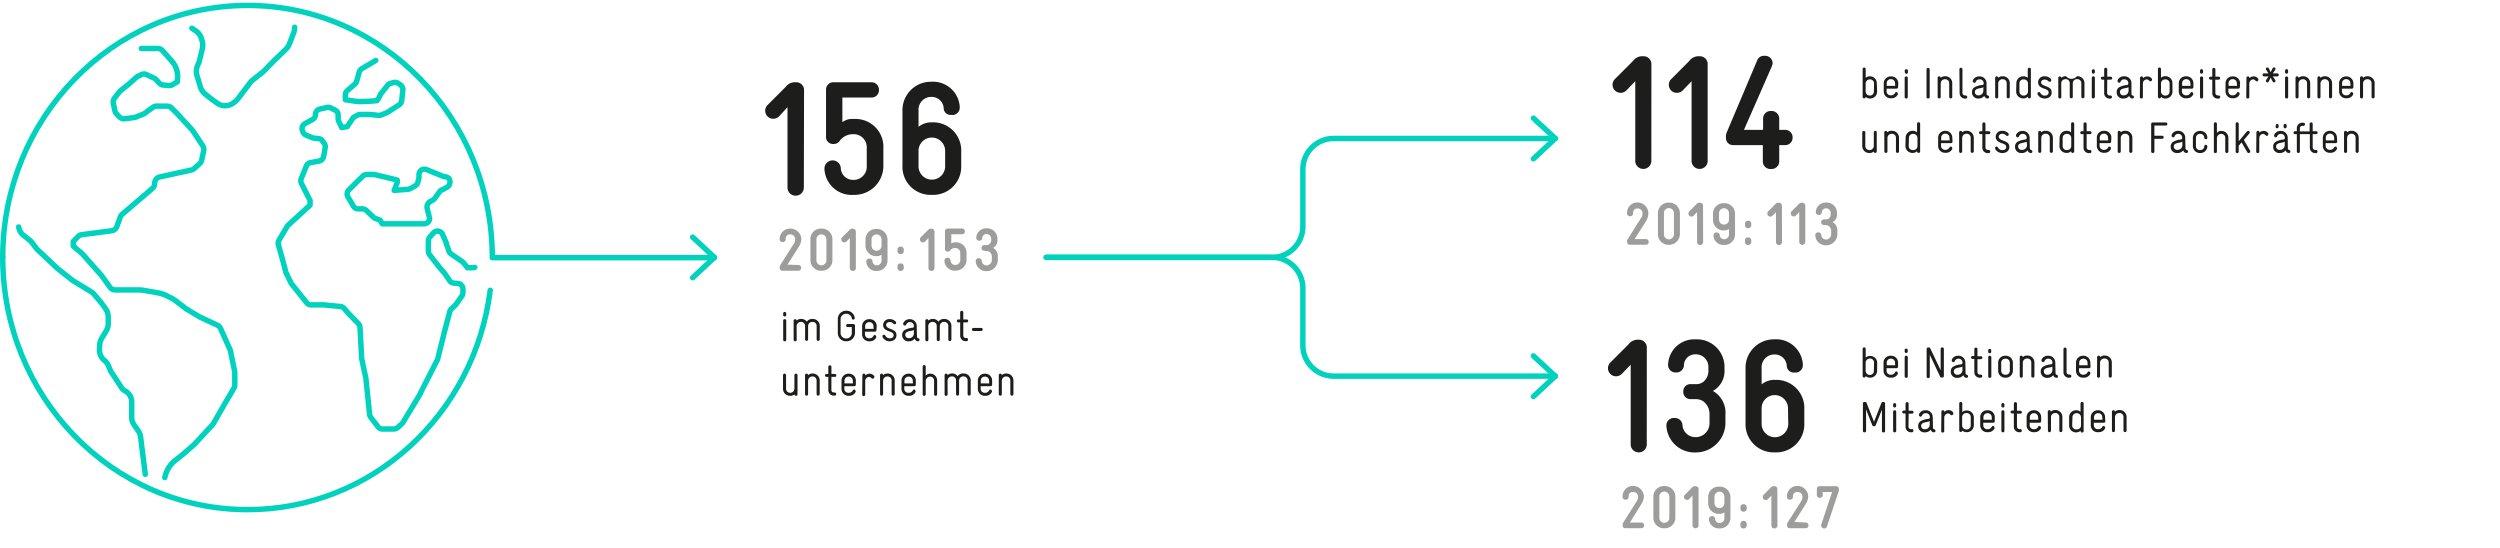 <svg xmlns="http://www.w3.org/2000/svg" xmlns:xlink="http://www.w3.org/1999/xlink" viewBox="0 0 458.61 100.48"><defs><style>.a,.c{fill:none;}.b{clip-path:url(#a);}.c{stroke:#00d2be;stroke-linecap:round;stroke-linejoin:round;}.d{fill:#1d1d1b;}.e{fill:#9d9d9c;}</style><clipPath id="a"><rect class="a" width="458.61" height="100.48"/></clipPath></defs><g class="b"><path class="c" d="M.5,47.22C.5,21.67,20.6,1,45.41,1s44.9,20.72,44.9,46.27h40.75"/><polyline class="c" points="127.06 43.5 131.06 47.22 127.06 50.95"/><path class="c" d="M81.39,32.39,78.22,31.1a1,1,0,0,0-1.36.89l0,.44a.9.9,0,0,1,0,.16l-.2.84a1,1,0,0,1-.5.66l-.89.52-.42.12-2.54.19.55-1.39a2.81,2.81,0,0,0,0-.51l-4.16-1a.91.91,0,0,0-.23,0H67.27a1,1,0,0,0-.71.29L64,34.83a1.06,1.06,0,0,0-.17,1.3l1,1.68a1,1,0,0,0,.87.51h.79a1,1,0,0,1,.69.27l1.28,1.22a1.18,1.18,0,0,0,.45.28l.8.28.41.68h7.69a1,1,0,0,0,1-1l-.44-1.8A1.14,1.14,0,0,1,78.88,37l.53-.3a1.19,1.19,0,0,0,.37-.34l.85-1.18a1,1,0,0,1,.42-.34,5.74,5.74,0,0,0,1.2-.68,1.17,1.17,0,0,0,.22-1.2C82.32,32.41,81.39,32.39,81.39,32.39Z"/><path class="c" d="M68.93,11.09l-2.57,1.52a1,1,0,0,0-.47.63l-.46,1.66a1.17,1.17,0,0,1-.33.53l-1.38,1.18a1.06,1.06,0,0,0-.37.82v.87l2.24.33h.15a33.11,33.11,0,0,0,3.41-.17,3.85,3.85,0,0,0,.62-1.07.79.79,0,0,1,.15-.25l1.18-1.49a1,1,0,0,1,.54-.36l.58-.15a1,1,0,0,1,.79.13l.41.27a1.06,1.06,0,0,1,.48,1l-.21,1.91a1.06,1.06,0,0,1-.47.78l-2.15,1.39-.19.09-1,.39a.87.87,0,0,1-.45.06L67.87,21H66.08a.93.93,0,0,0-.46.12l-.55.28a1,1,0,0,0-.38.34l-1,1.49-1,.17-.55-1.14a1.13,1.13,0,0,1-.11-.48v-.63a1,1,0,0,0-.56-.95l-.79-.4a.94.94,0,0,0-.66-.09L58.7,20a1.05,1.05,0,0,0-.83,1,1,1,0,0,1-.59.95L56,22.65a1.06,1.06,0,0,0-.5,1.38l.08.2a1.06,1.06,0,0,0,.56.56l1.14.47a1.34,1.34,0,0,0,.27.07l.9.1a1,1,0,0,1,.72.44l.31.44a1.06,1.06,0,0,1,.17.81l-.28,1.58a1.06,1.06,0,0,1-.83.85l-1.57.28a1,1,0,0,0-.77.63l-.92,2.26a1.09,1.09,0,0,0,0,.9l1.6,3.15v.86l-4,3.66a1.16,1.16,0,0,0-.2.24l-1.5,2.54a1.1,1.1,0,0,0-.11.85l.7,2.46.64,2.46a.68.68,0,0,0,.07.2l.9,1.85a.82.82,0,0,0,.12.2l2.77,3.46a1,1,0,0,0,.8.38h2.38l3,.3a1,1,0,0,1,.68.35l.87,1s0,0,.05.05l1.69,1.74a1.11,1.11,0,0,1,.3.69l.3,5.5a1,1,0,0,0,0,.17l.8,3.78a.5.5,0,0,1,0,.12L67.8,76a1.09,1.09,0,0,0,.21.55l1.34,1.75a1,1,0,0,0,.8.4h2.11a1,1,0,0,0,.67-.26l.75-.66a1.21,1.21,0,0,0,.21-.24l3.21-5.3a.3.3,0,0,0,0-.08L80.23,66a1.43,1.43,0,0,0,.08-.22l1.29-5.18.92-3.45a1,1,0,0,1,.33-.53L83.5,56a1,1,0,0,0,.17-.19l1.06-1.5a1.06,1.06,0,0,0,.19-.62V53a1,1,0,0,0-.94-1l-.73-.06a1.05,1.05,0,0,1-.76-.45l-.86-1.26s0,0-.06-.08l-1-1.16-1.77-2.27a1.12,1.12,0,0,1-.22-.67V44.2a1.06,1.06,0,0,1,.27-.72l.66-.74a1,1,0,0,1,1.69.29l.67,1.54s0,.09,0,.13L82.33,46a1.09,1.09,0,0,0,.41.58L84.8,48a1.42,1.42,0,0,1,.22.2l.74.91h1a1,1,0,0,0,.34-.06"/><path class="c" d="M54.05,5a2.91,2.91,0,0,1-.17,1L53.11,8a2.65,2.65,0,0,1-.64,1l-2.56,2.49-1.38,1.43-.24.22-1.95,1.57a2.45,2.45,0,0,0-.45.46l-2.28,3a2.56,2.56,0,0,1-.55.54l-.26.19a2.52,2.52,0,0,1-3,0l-1.48-1.09-.69-.57a2.62,2.62,0,0,1-.87-1.31l-.62-2.05a2.79,2.79,0,0,1,.16-2l.07-.14a2.79,2.79,0,0,0,.2-.55l.57-2.34A2.85,2.85,0,0,0,37,7.27L36.93,7a2.62,2.62,0,0,0-1-1.33l-.73-.49"/><path class="c" d="M3.43,41.64a2.42,2.42,0,0,0,.9,1.54l1.16.92a2.56,2.56,0,0,1,.45.48l.67.91a2.43,2.43,0,0,0,.3.34l3.57,3.36.16.14,2.62,2.07.24.16,3.2,1.95a2.3,2.3,0,0,1,.58.5l.91,1.07c.27.31.8,1,1.18,1.56a2.54,2.54,0,0,1,.48,1.48v.55l0,.62a2.52,2.52,0,0,1-.36,1.39l-.84,1.4a2.42,2.42,0,0,0-.35,1.15l-.05.81a2.51,2.51,0,0,0,.92,2.1,2.42,2.42,0,0,1,.74,1l.31.75a2.57,2.57,0,0,0,.41.67L22.21,71a2.27,2.27,0,0,0,.79.75,2.25,2.25,0,0,1,1.16,2v2.78A2.49,2.49,0,0,0,24.64,78l.7,1a2.65,2.65,0,0,1,.43,1l.88,7"/><path class="c" d="M25.93,8.89h3a1.17,1.17,0,0,1,.86.38l1.6,1.79.09.11.2.24a4.24,4.24,0,0,1,.84,3.39l0,.21-.1.07-.79.46a1.12,1.12,0,0,1-.69.15l-1-.09a1.2,1.2,0,0,1-.74-.37l-.61-.66a1.12,1.12,0,0,0-.47-.3l-1.29-.6a1,1,0,0,0-.86,0l-.84.43-.15.11L23.7,15.36a.12.12,0,0,1-.05.05l-1.51,1.21a1,1,0,0,0-.21.21L21,18a1.25,1.25,0,0,0-.21,1l.29,1.33a1.19,1.19,0,0,0,.32.58l.51.54a1.16,1.16,0,0,0,1,.34l1.77-.24a1.29,1.29,0,0,0,.28-.08l1.53-.63.66-.51.92-.65a1.18,1.18,0,0,1,.66-.21h1.92a1.18,1.18,0,0,1,.83.35l1,1,2.76,3,.12.15,1.82,2.75a1.25,1.25,0,0,1,.19.92L37,29.36a1.18,1.18,0,0,1-.37.66l-1,.89a1.09,1.09,0,0,1-.53.28L29.3,32.46a1.2,1.2,0,0,0-.93,1.18,1.21,1.21,0,0,1-.42.93L22.42,39.3a1.2,1.2,0,0,0-.35.51l-.64,1.75a1.15,1.15,0,0,1-.94.77L15,43.05a1.11,1.11,0,0,0-.68.34l-.88.91v.85L15,46.46a1.59,1.59,0,0,1,.13.13l3.38,3.82.08.09,1.6,2.21a1.17,1.17,0,0,0,.94.48h4.33a5.41,5.41,0,0,1,1,.09l2.51.44a6.2,6.2,0,0,1,1.67.56l.8.41a6.36,6.36,0,0,1,.78.49L34,56.54l.22.15L36.39,58a3.23,3.23,0,0,0,.41.22l3.07,1.43a1.15,1.15,0,0,1,.58.59l1.76,3.92a1.12,1.12,0,0,1,.08.26l.78,3.85a1,1,0,0,1,0,.24v2.1a1.24,1.24,0,0,1-.17.63l-1.65,2.79-2.09,3.65a1.77,1.77,0,0,1-.16.22l-3.35,3.61-.09.09-2.11,1.84-1.28,1a5.39,5.39,0,0,0-1.94,3.17"/><path class="c" d="M89.93,53.25C87.07,76,68.22,93.49,45.41,93.49,20.6,93.49.5,72.78.5,47.22"/></g><path class="d" d="M302.93,29.63a1.48,1.48,0,0,1-2.95,0V14.9l-1.54,1.6a1.56,1.56,0,0,1-1.18.53,1.48,1.48,0,0,1-1-2.54l3.31-3.31a2.11,2.11,0,0,1,1.86-.86,1.43,1.43,0,0,1,1.51,1.36Z"/><path class="d" d="M313.26,29.63a1.48,1.48,0,0,1-2.95,0V14.9l-1.54,1.6a1.54,1.54,0,0,1-1.18.53,1.45,1.45,0,0,1-1.45-1.45,1.43,1.43,0,0,1,.45-1.09l3.3-3.31a2.11,2.11,0,0,1,1.86-.86,1.43,1.43,0,0,1,1.51,1.36Z"/><path class="d" d="M323.38,26.62H318a1.31,1.31,0,0,1-1.39-1.3V25a1.76,1.76,0,0,1,.15-.71l5.58-13.2a1.3,1.3,0,0,1,1.3-.85,1.39,1.39,0,0,1,1.54,1.35,2,2,0,0,1-.18.65l-5.08,11.58h3.51v-2.1a1.38,1.38,0,0,1,1.45-1.36,1.41,1.41,0,0,1,1.51,1.36v2.1h1.12a1.36,1.36,0,0,1,1.33,1.41,1.34,1.34,0,0,1-1.33,1.39h-1.12v3A1.41,1.41,0,0,1,324.83,31a1.38,1.38,0,0,1-1.45-1.36Z"/><path class="e" d="M301.94,43.85a.51.51,0,0,1,.5.53.5.5,0,0,1-.5.52H299a.49.49,0,0,1-.52-.48v-.18a.59.59,0,0,1,.09-.34l2.53-4a1.29,1.29,0,0,0,.21-.66v0a.89.89,0,0,0-.88-1h-.07a.76.76,0,0,0-.78.81v.11a.53.53,0,0,1-.57.51.52.52,0,0,1-.54-.51V39a1.89,1.89,0,0,1,1.89-1.86h.07a2,2,0,0,1,1.95,2v0A2.84,2.84,0,0,1,302,40.5l-2.13,3.35Z"/><path class="e" d="M308.17,42.91a2,2,0,0,1-1.95,2h-.15a1.93,1.93,0,0,1-1.93-2V39.17a1.91,1.91,0,0,1,1.93-2h.15a1.94,1.94,0,0,1,1.95,2Zm-2.93,0a.93.93,0,0,0,.83,1h.15a.94.94,0,0,0,.85-1V39.18a.93.93,0,0,0-.85-1h-.15a.9.9,0,0,0-.83,1Z"/><path class="e" d="M312.43,44.43a.53.53,0,0,1-.56.51.52.52,0,0,1-.55-.51V38.91l-.58.59a.55.55,0,0,1-1-.34.52.52,0,0,1,.17-.41l1.23-1.24a.81.81,0,0,1,.7-.32.54.54,0,0,1,.57.51Z"/><path class="e" d="M318.28,42.93a1.92,1.92,0,0,1-1.9,2h-.05a1.81,1.81,0,0,1-2-1.67v-.05a.54.54,0,0,1,.59-.56.51.51,0,0,1,.56.48.77.77,0,0,0,.85.75h.05a.88.88,0,0,0,.79-1V42a1.47,1.47,0,0,1-.84.27h-.14a1.94,1.94,0,0,1-1.95-2v-1a1.93,1.93,0,0,1,1.95-2h.14a1.93,1.93,0,0,1,1.95,2Zm-2.93-2.73a.92.92,0,0,0,.84,1h.14a.91.91,0,0,0,.84-1v-1a.91.91,0,0,0-.84-1h-.14a.92.92,0,0,0-.84,1Z"/><path class="e" d="M321.26,41.35a.55.55,0,0,1-.59.51.53.53,0,0,1-.56-.51V41a.53.53,0,0,1,.56-.51.55.55,0,0,1,.59.51Zm0,3.08a.55.55,0,0,1-.59.51.53.53,0,0,1-.56-.51v-.37a.53.53,0,0,1,.56-.51.55.55,0,0,1,.59.51Z"/><path class="e" d="M326.9,44.43a.53.53,0,0,1-.56.51.52.52,0,0,1-.55-.51V38.91l-.58.59a.55.55,0,0,1-1-.34.52.52,0,0,1,.17-.41l1.23-1.24a.8.8,0,0,1,.7-.32.54.54,0,0,1,.57.51Z"/><path class="e" d="M331.17,44.43a.56.56,0,0,1-1.11,0V38.91l-.57.59a.56.56,0,0,1-.45.2.54.54,0,0,1-.54-.54.56.56,0,0,1,.17-.41l1.24-1.24a.78.78,0,0,1,.69-.32.54.54,0,0,1,.57.51Z"/><path class="e" d="M334.6,41.27a.49.49,0,0,1-.52-.52.48.48,0,0,1,.52-.5H335a.81.81,0,0,0,.48-.16,1,1,0,0,0,.35-.84v-.13a.85.85,0,0,0-.84-.91h0a.78.78,0,0,0-.79.69v0a.55.55,0,0,1-1.1,0v0a1.8,1.8,0,0,1,1.88-1.74h0a1.89,1.89,0,0,1,2,2v.12a1.56,1.56,0,0,1-.8,1.47,1.72,1.72,0,0,1,.87,1.64V43a2.06,2.06,0,0,1-2,2h-.05a1.93,1.93,0,0,1-2-1.85.5.5,0,0,1,.54-.52.51.51,0,0,1,.56.51.9.9,0,0,0,.89.81H335a1,1,0,0,0,.92-1v-.56a1.08,1.08,0,0,0-.45-.94.91.91,0,0,0-.49-.14Z"/><path class="d" d="M344.35,16.78a1.27,1.27,0,0,1-1.29,1.29h0a1.12,1.12,0,0,1-.81-.3v0a.28.28,0,0,1-.56,0v-5.1a.28.28,0,0,1,.56,0v1.61A1.1,1.1,0,0,1,343,14h0a1.26,1.26,0,0,1,1.29,1.29Zm-.57-1.47a.73.73,0,0,0-.75-.75H343a.76.76,0,0,0-.76.78v1.4a.75.75,0,0,0,.76.79H343a.72.72,0,0,0,.75-.75Z"/><path class="d" d="M348.19,16a.28.28,0,0,1-.29.26h-1.82v.48a.74.74,0,0,0,.77.75h.06a.84.84,0,0,0,.75-.48.22.22,0,0,1,.2-.12.28.28,0,0,1,.28.27.33.33,0,0,1,0,.17,1.25,1.25,0,0,1-1.19.7h-.08a1.26,1.26,0,0,1-1.31-1.29V15.31a1.26,1.26,0,0,1,1.3-1.29h.05a1.26,1.26,0,0,1,1.32,1.26Zm-.56-.73a.72.72,0,0,0-.76-.75h0a.72.72,0,0,0-.76.75v.48h1.55Z"/><path class="d" d="M349.4,14.28a.27.27,0,0,1,.28-.26.27.27,0,0,1,.29.26v3.53a.27.27,0,0,1-.29.26.27.27,0,0,1-.28-.26Zm0-1.31a.26.26,0,0,1,.28-.26A.27.27,0,0,1,350,13v.27a.28.28,0,0,1-.28.27.27.27,0,0,1-.28-.27Z"/><path class="d" d="M353.41,12.73a.29.29,0,0,1,.28-.28.29.29,0,0,1,.3.28v5.08a.28.28,0,0,1-.3.26.27.27,0,0,1-.28-.26Z"/><path class="d" d="M355.45,14.28a.28.28,0,0,1,.56,0v0a1.1,1.1,0,0,1,.77-.29h.07a1.26,1.26,0,0,1,1.28,1.31v2.48a.28.28,0,0,1-.56,0v-2.5a.72.72,0,0,0-.74-.75h-.06a.78.78,0,0,0-.76.78v2.47a.28.28,0,0,1-.56,0Z"/><path class="d" d="M359.44,12.71a.28.28,0,0,1,.56,0V17a.47.47,0,0,0,.49.51h.1a.28.28,0,0,1,.29.28.28.28,0,0,1-.29.3h-.11a1,1,0,0,1-1-1.08Z"/><path class="d" d="M364.42,17.12a.37.37,0,0,0,.24.4.27.27,0,0,1,.23.28.27.27,0,0,1-.28.27h0a.64.64,0,0,1-.6-.49,1.26,1.26,0,0,1-1,.49H363a1.12,1.12,0,0,1-1.25-1.13v-.07a1,1,0,0,1,.5-.88,3.58,3.58,0,0,1,1.33-.39c.26,0,.31-.14.31-.28v-.06a.68.68,0,0,0-.69-.7h-.05a.7.7,0,0,0-.71.46.26.26,0,0,1-.25.17.29.29,0,0,1-.29-.28.47.47,0,0,1,0-.16,1.23,1.23,0,0,1,1.21-.73h.05a1.24,1.24,0,0,1,1.26,1.22ZM363.85,16a2.63,2.63,0,0,1-.71.19c-.44.09-.86.23-.86.66v0a.6.6,0,0,0,.68.64H363a.84.84,0,0,0,.83-.85Z"/><path class="d" d="M366,14.28a.28.28,0,0,1,.56,0v0a1.09,1.09,0,0,1,.76-.29h.08a1.26,1.26,0,0,1,1.28,1.31v2.48a.27.27,0,0,1-.28.26.26.26,0,0,1-.28-.26v-2.5a.72.72,0,0,0-.74-.75h-.06a.78.78,0,0,0-.76.78v2.47a.28.28,0,0,1-.56,0Z"/><path class="d" d="M369.89,15.31A1.26,1.26,0,0,1,371.21,14h0a1.06,1.06,0,0,1,.77.29v-1.6a.28.28,0,0,1,.29-.26.27.27,0,0,1,.28.26v5.1a.27.27,0,0,1-.28.26.28.28,0,0,1-.29-.26v-.07a1,1,0,0,1-.8.33h-.05a1.27,1.27,0,0,1-1.28-1.29Zm.56,1.47a.73.73,0,0,0,.76.75h.06a.75.75,0,0,0,.75-.79V15.35a.76.76,0,0,0-.75-.79h-.06a.73.73,0,0,0-.76.75Z"/><path class="d" d="M375.29,15.81c.6.22,1.08.45,1.08,1.15s-.55,1.11-1.27,1.11a1.43,1.43,0,0,1-1.22-.6.53.53,0,0,1-.12-.32.27.27,0,0,1,.27-.26c.17,0,.25.13.33.26a.83.83,0,0,0,.75.39c.44,0,.7-.22.7-.58s-.3-.51-.75-.67-1.18-.4-1.18-1.18A1.1,1.1,0,0,1,375.09,14a1.44,1.44,0,0,1,1.06.41.34.34,0,0,1,.12.25A.26.26,0,0,1,376,15a.35.35,0,0,1-.24-.11.92.92,0,0,0-.68-.29c-.41,0-.65.23-.65.55S374.81,15.63,375.29,15.81Z"/><path class="d" d="M378.14,17.81a.26.26,0,0,1-.28.26.27.27,0,0,1-.28-.26V14.28a.27.27,0,0,1,.28-.26.26.26,0,0,1,.28.26v0a1.09,1.09,0,0,1,.77-.3H379a1.28,1.28,0,0,0,2,0h.09a1.27,1.27,0,0,1,1.29,1.31v2.48a.28.28,0,0,1-.29.26.27.27,0,0,1-.28-.26v-2.5a.72.72,0,0,0-.73-.75H381a.74.74,0,0,0-.76.75v2.5a.26.26,0,0,1-.28.26.27.27,0,0,1-.28-.26v-2.5a.71.71,0,0,0-.73-.75h-.07a.78.78,0,0,0-.76.78Z"/><path class="d" d="M383.73,14.28A.27.27,0,0,1,384,14a.27.27,0,0,1,.29.26v3.53a.27.27,0,0,1-.29.26.27.27,0,0,1-.28-.26Zm0-1.31a.27.27,0,0,1,.28-.26.26.26,0,0,1,.28.26v.27a.27.27,0,0,1-.28.27.28.28,0,0,1-.28-.27Z"/><path class="d" d="M386.54,17a.48.48,0,0,0,.49.52h.11a.25.25,0,0,1,.28.27.28.28,0,0,1-.28.3H387A1,1,0,0,1,386,17V14.61h-.34a.27.27,0,0,1,0-.54H386V12.71a.28.28,0,0,1,.56,0v1.36h.64a.27.27,0,0,1,0,.54h-.64Z"/><path class="d" d="M391,17.12c0,.19,0,.34.24.4a.26.26,0,0,1,.22.28.26.26,0,0,1-.27.27h0a.63.63,0,0,1-.6-.49,1.27,1.27,0,0,1-1,.49h-.05a1.12,1.12,0,0,1-1.25-1.13v-.07a1,1,0,0,1,.49-.88,3.71,3.71,0,0,1,1.34-.39c.25,0,.31-.14.31-.28v-.06a.68.68,0,0,0-.69-.7h0A.69.69,0,0,0,389,15a.27.27,0,0,1-.25.17.3.3,0,0,1-.3-.28.94.94,0,0,1,0-.16,1.25,1.25,0,0,1,1.22-.73h0A1.25,1.25,0,0,1,391,15.24ZM390.47,16a2.75,2.75,0,0,1-.71.19c-.45.09-.86.23-.86.66v0a.6.6,0,0,0,.68.64h.05a.85.85,0,0,0,.84-.85Z"/><path class="d" d="M392.58,14.28a.27.27,0,0,1,.28-.26.26.26,0,0,1,.28.26v.06a1.06,1.06,0,0,1,1.63.14.33.33,0,0,1,0,.15.29.29,0,0,1-.3.29.2.2,0,0,1-.13-.05c-.16-.13-.28-.31-.55-.31a.76.76,0,0,0-.69.77v2.48a.26.26,0,0,1-.28.26.27.27,0,0,1-.28-.26Z"/><path class="d" d="M398.53,16.78a1.27,1.27,0,0,1-1.29,1.29h0a1.12,1.12,0,0,1-.82-.3v0a.28.28,0,0,1-.56,0v-5.1a.28.28,0,0,1,.56,0v1.61a1.12,1.12,0,0,1,.82-.3h0a1.26,1.26,0,0,1,1.28,1.29ZM398,15.31a.73.73,0,0,0-.76-.75h-.06a.76.76,0,0,0-.76.78v1.4a.75.75,0,0,0,.76.79h.06a.73.73,0,0,0,.76-.75Z"/><path class="d" d="M402.37,16a.27.27,0,0,1-.28.26h-1.83v.48a.74.74,0,0,0,.77.75h.07a.83.83,0,0,0,.74-.48.22.22,0,0,1,.21-.12.28.28,0,0,1,.28.27.47.47,0,0,1,0,.17,1.27,1.27,0,0,1-1.19.7H401a1.26,1.26,0,0,1-1.32-1.29V15.31A1.27,1.27,0,0,1,401,14h.05a1.25,1.25,0,0,1,1.31,1.26Zm-.56-.73a.72.72,0,0,0-.75-.75h0a.73.73,0,0,0-.76.75v.48h1.55Z"/><path class="d" d="M403.58,14.28a.27.27,0,0,1,.28-.26.27.27,0,0,1,.29.26v3.53a.27.27,0,0,1-.29.26.27.27,0,0,1-.28-.26Zm0-1.31a.28.28,0,0,1,.56,0v.27a.28.28,0,0,1-.56,0Z"/><path class="d" d="M406.4,17a.48.48,0,0,0,.49.52H407a.25.25,0,0,1,.28.27.28.28,0,0,1-.28.3h-.11A1,1,0,0,1,405.83,17V14.61h-.33a.27.27,0,1,1,0-.54h.33V12.71a.27.27,0,0,1,.28-.26.27.27,0,0,1,.29.26v1.36H407a.27.27,0,0,1,0,.54h-.63Z"/><path class="d" d="M410.89,16a.28.28,0,0,1-.29.26h-1.82v.48a.73.73,0,0,0,.76.75h.07a.83.83,0,0,0,.74-.48.22.22,0,0,1,.21-.12.28.28,0,0,1,.28.27.47.47,0,0,1,0,.17,1.27,1.27,0,0,1-1.19.7h-.08a1.26,1.26,0,0,1-1.31-1.29V15.31a1.26,1.26,0,0,1,1.3-1.29h.05a1.26,1.26,0,0,1,1.32,1.26Zm-.56-.73a.73.73,0,0,0-.76-.75h0a.72.72,0,0,0-.75.75v.48h1.55Z"/><path class="d" d="M412.1,14.28a.26.26,0,0,1,.27-.26.27.27,0,0,1,.29.26v.06a1,1,0,0,1,.71-.32,1,1,0,0,1,.91.46.33.33,0,0,1,0,.15.29.29,0,0,1-.3.29.2.2,0,0,1-.13-.05c-.16-.13-.28-.31-.55-.31a.76.76,0,0,0-.68.77v2.48a.27.27,0,0,1-.29.26.26.26,0,0,1-.27-.26Z"/><path class="d" d="M416.28,14.77c-.11.22-.18.34-.34.34a.27.27,0,0,1-.28-.26.74.74,0,0,1,.16-.34l.32-.49-.8,0a.27.27,0,0,1-.28-.28.27.27,0,0,1,.28-.28l.8,0-.32-.5a.67.67,0,0,1-.16-.33.27.27,0,0,1,.28-.26c.16,0,.23.11.34.34l.26.52.27-.52c.11-.23.17-.34.33-.34a.27.27,0,0,1,.29.26.67.67,0,0,1-.16.33l-.33.5.8,0a.26.26,0,0,1,.28.28.27.27,0,0,1-.28.28l-.8,0,.33.49a.74.74,0,0,1,.16.34.27.27,0,0,1-.29.26c-.16,0-.22-.12-.33-.34l-.27-.52Z"/><path class="d" d="M419.18,14.28a.27.27,0,0,1,.28-.26.27.27,0,0,1,.29.26v3.53a.27.27,0,0,1-.29.26.27.27,0,0,1-.28-.26Zm0-1.31a.28.28,0,0,1,.56,0v.27a.28.28,0,0,1-.56,0Z"/><path class="d" d="M421.1,14.28a.28.28,0,0,1,.56,0v0a1.14,1.14,0,0,1,.77-.29h.07a1.27,1.27,0,0,1,1.29,1.31v2.48a.28.28,0,0,1-.29.26.27.27,0,0,1-.28-.26v-2.5a.72.72,0,0,0-.73-.75h-.07a.78.78,0,0,0-.76.78v2.47a.28.28,0,0,1-.56,0Z"/><path class="d" d="M425.12,14.28a.28.28,0,0,1,.56,0v0a1.12,1.12,0,0,1,.77-.29h.07a1.27,1.27,0,0,1,1.29,1.31v2.48a.28.28,0,0,1-.29.26.27.27,0,0,1-.28-.26v-2.5a.72.72,0,0,0-.74-.75h-.06a.78.78,0,0,0-.76.78v2.47a.28.28,0,0,1-.56,0Z"/><path class="d" d="M431.72,16a.28.28,0,0,1-.29.26h-1.82v.48a.73.73,0,0,0,.76.75h.07a.81.81,0,0,0,.74-.48.23.23,0,0,1,.21-.12.28.28,0,0,1,.28.27.47.47,0,0,1,0,.17,1.26,1.26,0,0,1-1.19.7h-.08a1.26,1.26,0,0,1-1.31-1.29V15.31a1.26,1.26,0,0,1,1.3-1.29h0a1.26,1.26,0,0,1,1.32,1.26Zm-.56-.73a.73.73,0,0,0-.76-.75h0a.72.72,0,0,0-.76.75v.48h1.55Z"/><path class="d" d="M432.93,14.28a.28.28,0,0,1,.56,0v0a1.09,1.09,0,0,1,.76-.29h.08a1.26,1.26,0,0,1,1.28,1.31v2.48a.27.27,0,0,1-.28.26.26.26,0,0,1-.28-.26v-2.5a.72.72,0,0,0-.74-.75h-.06a.78.78,0,0,0-.76.78v2.47a.28.28,0,0,1-.56,0Z"/><path class="d" d="M343.74,27.77a1.06,1.06,0,0,1-.76.3h-.07a1.28,1.28,0,0,1-1.29-1.3V24.28a.26.26,0,0,1,.28-.26.27.27,0,0,1,.28.26v2.48a.74.74,0,0,0,.76.77H343a.78.78,0,0,0,.74-.79V24.28A.26.26,0,0,1,344,24a.27.27,0,0,1,.28.26v3.53a.27.27,0,0,1-.28.26.26.26,0,0,1-.28-.26Z"/><path class="d" d="M345.66,24.28a.26.26,0,0,1,.28-.26.27.27,0,0,1,.28.26v0A1.09,1.09,0,0,1,347,24h.08a1.26,1.26,0,0,1,1.28,1.31v2.48a.27.27,0,0,1-.29.26.26.26,0,0,1-.27-.26v-2.5a.72.72,0,0,0-.74-.75H347a.77.77,0,0,0-.76.78v2.47a.27.27,0,0,1-.28.26.26.26,0,0,1-.28-.26Z"/><path class="d" d="M349.58,25.31A1.26,1.26,0,0,1,350.9,24h0a1.09,1.09,0,0,1,.77.29v-1.6a.28.28,0,0,1,.29-.26.27.27,0,0,1,.28.26v5.1a.27.27,0,0,1-.28.26.28.28,0,0,1-.29-.26v-.07a1,1,0,0,1-.8.33h-.05a1.27,1.27,0,0,1-1.28-1.29Zm.56,1.47a.73.73,0,0,0,.76.75H351a.75.75,0,0,0,.75-.79V25.35a.76.76,0,0,0-.75-.79h-.06a.73.73,0,0,0-.76.75Z"/><path class="d" d="M358.18,26a.27.27,0,0,1-.28.26h-1.83v.48a.74.74,0,0,0,.77.75h.06a.84.84,0,0,0,.75-.48.22.22,0,0,1,.21-.12.28.28,0,0,1,.27.27.47.47,0,0,1,0,.17,1.27,1.27,0,0,1-1.2.7h-.08a1.26,1.26,0,0,1-1.31-1.29V25.31A1.27,1.27,0,0,1,356.82,24h0a1.26,1.26,0,0,1,1.32,1.26Zm-.56-.73a.72.72,0,0,0-.76-.75h0a.72.72,0,0,0-.76.75v.48h1.55Z"/><path class="d" d="M359.39,24.28a.28.28,0,0,1,.56,0v0a1.14,1.14,0,0,1,.77-.29h.07a1.27,1.27,0,0,1,1.29,1.31v2.48a.28.28,0,0,1-.29.26.27.27,0,0,1-.28-.26v-2.5a.72.72,0,0,0-.73-.75h-.07a.78.78,0,0,0-.76.78v2.47a.28.28,0,0,1-.56,0Z"/><path class="d" d="M364.22,27a.47.47,0,0,0,.48.52h.12a.25.25,0,0,1,.27.27.28.28,0,0,1-.27.3h-.12A1,1,0,0,1,363.65,27V24.61h-.34a.27.27,0,0,1,0-.54h.34V22.71a.27.27,0,0,1,.28-.26.27.27,0,0,1,.29.26v1.36h.63a.27.27,0,0,1,0,.54h-.63Z"/><path class="d" d="M367.51,25.81c.61.22,1.09.45,1.09,1.15s-.55,1.11-1.27,1.11a1.46,1.46,0,0,1-1.23-.6.53.53,0,0,1-.12-.32.27.27,0,0,1,.28-.26c.16,0,.24.13.32.26a.86.86,0,0,0,.76.39c.44,0,.69-.22.69-.58s-.29-.51-.74-.67-1.19-.4-1.19-1.18A1.11,1.11,0,0,1,367.32,24a1.44,1.44,0,0,1,1.05.41.34.34,0,0,1,.12.25.26.26,0,0,1-.26.28.37.37,0,0,1-.24-.11.9.9,0,0,0-.68-.29c-.41,0-.65.23-.65.55S367,25.63,367.51,25.81Z"/><path class="d" d="M372.36,27.12c0,.19.05.34.24.4a.26.26,0,0,1,.22.28.26.26,0,0,1-.27.27h0a.63.63,0,0,1-.6-.49,1.27,1.27,0,0,1-1,.49h-.06a1.11,1.11,0,0,1-1.24-1.13v-.07a1,1,0,0,1,.49-.88,3.71,3.71,0,0,1,1.34-.39c.25-.05.31-.14.31-.28v-.06a.68.68,0,0,0-.7-.7h0a.71.71,0,0,0-.72.46.25.25,0,0,1-.24.17.3.3,0,0,1-.3-.28.94.94,0,0,1,0-.16,1.25,1.25,0,0,1,1.22-.73h0a1.25,1.25,0,0,1,1.27,1.22ZM371.79,26a2.89,2.89,0,0,1-.71.19c-.45.09-.87.23-.87.66v0a.61.61,0,0,0,.68.64H371a.85.85,0,0,0,.84-.85Z"/><path class="d" d="M373.9,24.28a.27.27,0,0,1,.28-.26.26.26,0,0,1,.28.26v0a1.14,1.14,0,0,1,.77-.29h.07a1.27,1.27,0,0,1,1.29,1.31v2.48a.28.28,0,0,1-.29.26.27.27,0,0,1-.28-.26v-2.5a.71.71,0,0,0-.73-.75h-.07a.78.78,0,0,0-.76.78v2.47a.26.26,0,0,1-.28.26.27.27,0,0,1-.28-.26Z"/><path class="d" d="M377.82,25.31A1.27,1.27,0,0,1,379.15,24h0a1.1,1.1,0,0,1,.78.29v-1.6a.27.27,0,0,1,.29-.26.27.27,0,0,1,.28.26v5.1a.27.27,0,0,1-.28.26.27.27,0,0,1-.29-.26v-.07a1,1,0,0,1-.8.33h-.05a1.27,1.27,0,0,1-1.29-1.29Zm.56,1.47a.73.73,0,0,0,.76.75h.07a.75.75,0,0,0,.75-.79V25.35a.76.76,0,0,0-.75-.79h-.07a.74.74,0,0,0-.76.75Z"/><path class="d" d="M382.78,27a.48.48,0,0,0,.49.52h.11a.25.25,0,0,1,.28.27.28.28,0,0,1-.28.3h-.11A1,1,0,0,1,382.21,27V24.61h-.33a.27.27,0,0,1,0-.54h.33V22.71a.27.27,0,0,1,.28-.26.27.27,0,0,1,.29.26v1.36h.63a.27.27,0,0,1,0,.54h-.63Z"/><path class="d" d="M387.27,26a.28.28,0,0,1-.29.26h-1.82v.48a.74.74,0,0,0,.77.75H386a.81.81,0,0,0,.74-.48.23.23,0,0,1,.21-.12.28.28,0,0,1,.28.27.33.33,0,0,1,0,.17,1.25,1.25,0,0,1-1.19.7h-.08a1.26,1.26,0,0,1-1.31-1.29V25.31A1.26,1.26,0,0,1,385.9,24H386a1.26,1.26,0,0,1,1.32,1.26Zm-.56-.73a.73.73,0,0,0-.76-.75h0a.72.72,0,0,0-.76.75v.48h1.55Z"/><path class="d" d="M388.48,24.28a.28.28,0,0,1,.56,0v0a1.12,1.12,0,0,1,.77-.29h.07a1.27,1.27,0,0,1,1.29,1.31v2.48a.28.28,0,0,1-.29.26.27.27,0,0,1-.28-.26v-2.5a.72.72,0,0,0-.74-.75h-.06a.78.78,0,0,0-.76.78v2.47a.28.28,0,0,1-.56,0Z"/><path class="d" d="M396.63,24.9a.26.26,0,0,1,.28.27.27.27,0,0,1-.28.29h-1.42v2.35a.28.28,0,0,1-.3.26.27.27,0,0,1-.29-.26V22.74a.27.27,0,0,1,.28-.27h2.43a.27.27,0,0,1,.26.28.26.26,0,0,1-.26.28h-2.12V24.9Z"/><path class="d" d="M400.91,27.12a.37.37,0,0,0,.24.4.27.27,0,0,1,.23.28.27.27,0,0,1-.28.27h0a.64.64,0,0,1-.6-.49,1.27,1.27,0,0,1-1,.49h-.05a1.12,1.12,0,0,1-1.25-1.13v-.07a1,1,0,0,1,.5-.88A3.65,3.65,0,0,1,400,25.6c.26-.05.31-.14.31-.28v-.06a.68.68,0,0,0-.69-.7h0a.69.69,0,0,0-.71.46.26.26,0,0,1-.25.17.29.29,0,0,1-.29-.28.9.9,0,0,1,0-.16A1.25,1.25,0,0,1,399.6,24h0a1.24,1.24,0,0,1,1.26,1.22ZM400.34,26a2.63,2.63,0,0,1-.71.19c-.45.09-.86.23-.86.66v0a.6.6,0,0,0,.68.64h.05a.85.85,0,0,0,.84-.85Z"/><path class="d" d="M403.57,24.56a.72.72,0,0,0-.74.75v1.47a.71.71,0,0,0,.74.75h.05a.71.71,0,0,0,.74-.71.28.28,0,0,1,.28-.26.31.31,0,0,1,.29.3,1.27,1.27,0,0,1-1.31,1.21h-.05a1.27,1.27,0,0,1-1.3-1.29V25.31a1.27,1.27,0,0,1,1.3-1.29h.05a1.26,1.26,0,0,1,1.31,1.25.29.29,0,0,1-.29.27.28.28,0,0,1-.28-.27.71.71,0,0,0-.74-.71Z"/><path class="d" d="M406.12,22.71a.28.28,0,0,1,.56,0v1.67a1,1,0,0,1,.77-.36h0a1.26,1.26,0,0,1,1.33,1.31v2.48a.27.27,0,0,1-.28.26.28.28,0,0,1-.29-.26V25.32a.72.72,0,0,0-.76-.76h0a.81.81,0,0,0-.77.86v2.39a.28.28,0,0,1-.56,0Z"/><path class="d" d="M412.78,27.66a.33.33,0,0,1,0,.15.27.27,0,0,1-.29.26.25.25,0,0,1-.23-.13l-1.06-1.82-.52.61v1.08a.28.28,0,0,1-.56,0v-5.1a.28.28,0,0,1,.56,0v3.2l1.52-1.8a.25.25,0,0,1,.21-.09.28.28,0,0,1,.29.28.29.29,0,0,1-.08.19l-1,1.18Z"/><path class="d" d="M413.93,24.28a.28.28,0,0,1,.56,0v.06a1,1,0,0,1,.72-.32,1,1,0,0,1,.9.46.24.24,0,0,1,0,.15.28.28,0,0,1-.29.29.17.17,0,0,1-.13-.05c-.17-.13-.28-.31-.55-.31a.76.76,0,0,0-.69.77v2.48a.28.28,0,0,1-.56,0Z"/><path class="d" d="M419.69,27.12c0,.19.05.34.24.4a.26.26,0,0,1,.22.28.26.26,0,0,1-.27.27h0a.63.63,0,0,1-.6-.49,1.27,1.27,0,0,1-1,.49h-.06A1.11,1.11,0,0,1,417,26.94v-.07a1,1,0,0,1,.49-.88,3.71,3.71,0,0,1,1.34-.39c.25-.05.31-.14.31-.28v-.06a.68.68,0,0,0-.7-.7h0a.71.71,0,0,0-.72.46.25.25,0,0,1-.24.17.3.3,0,0,1-.3-.28.47.47,0,0,1,0-.16,1.24,1.24,0,0,1,1.22-.73h0a1.25,1.25,0,0,1,1.27,1.22ZM417.48,23a.27.27,0,0,1,.27-.27A.27.27,0,0,1,418,23v.26a.28.28,0,0,1-.29.27.28.28,0,0,1-.27-.27Zm1.64,3a2.89,2.89,0,0,1-.71.19c-.45.09-.87.23-.87.66v0a.61.61,0,0,0,.68.64h.06a.85.85,0,0,0,.84-.85Zm-.21-3a.28.28,0,0,1,.56,0v.26a.28.28,0,0,1-.56,0Z"/><path class="d" d="M424.25,27a.48.48,0,0,0,.49.52h.11a.26.26,0,0,1,.28.28.27.27,0,0,1-.28.29h-.12a1,1,0,0,1-1-1.08V24.61H421.9V27.8a.27.27,0,0,1-.28.27.28.28,0,0,1-.28-.27V24.61H421a.27.27,0,0,1,0-.54h.34v-.56a1,1,0,0,1,1-1h.21a.29.29,0,0,1,0,.58h-.21a.43.43,0,0,0-.44.47v.55h1.79V22.71a.27.27,0,0,1,.28-.26.26.26,0,0,1,.28.26v1.36h.64a.27.27,0,0,1,0,.54h-.64Z"/><path class="d" d="M428.74,26a.27.27,0,0,1-.29.26h-1.82v.48a.74.74,0,0,0,.77.75h.06a.84.84,0,0,0,.75-.48.22.22,0,0,1,.2-.12.29.29,0,0,1,.29.27.47.47,0,0,1,0,.17,1.27,1.27,0,0,1-1.2.7h-.08a1.26,1.26,0,0,1-1.31-1.29V25.31A1.27,1.27,0,0,1,427.38,24h0a1.26,1.26,0,0,1,1.32,1.26Zm-.56-.73a.72.72,0,0,0-.76-.75h0a.72.72,0,0,0-.76.75v.48h1.55Z"/><path class="d" d="M430,24.28a.28.28,0,0,1,.56,0v0a1.14,1.14,0,0,1,.77-.29h.07a1.27,1.27,0,0,1,1.29,1.31v2.48a.28.28,0,0,1-.29.26.27.27,0,0,1-.28-.26v-2.5a.72.72,0,0,0-.74-.75h-.06a.78.78,0,0,0-.76.78v2.47a.28.28,0,0,1-.56,0Z"/><path class="d" d="M302.09,81.63a1.48,1.48,0,0,1-2.95,0V66.9l-1.54,1.6a1.56,1.56,0,0,1-1.18.53,1.48,1.48,0,0,1-1-2.54l3.31-3.31a2.11,2.11,0,0,1,1.86-.86,1.43,1.43,0,0,1,1.51,1.36Z"/><path class="d" d="M310.18,73.22a1.31,1.31,0,0,1-1.39-1.39,1.29,1.29,0,0,1,1.39-1.36h1a2.14,2.14,0,0,0,1.27-.41,2.59,2.59,0,0,0,.94-2.24v-.36A2.29,2.29,0,0,0,311.12,65H311a2.07,2.07,0,0,0-2.09,1.83V67a1.39,1.39,0,0,1-1.48,1.33A1.37,1.37,0,0,1,306,67v-.12a4.81,4.81,0,0,1,5-4.63h.12a5.06,5.06,0,0,1,5.23,5.22v.33a4.19,4.19,0,0,1-2.13,3.92,4.59,4.59,0,0,1,2.3,4.37v1.69A5.46,5.46,0,0,1,311.12,83H311a5.15,5.15,0,0,1-5.31-4.93,1.35,1.35,0,0,1,1.45-1.39,1.38,1.38,0,0,1,1.5,1.36A2.37,2.37,0,0,0,311,80.19h.15a2.54,2.54,0,0,0,2.45-2.6V76.08a2.91,2.91,0,0,0-1.21-2.51,2.51,2.51,0,0,0-1.3-.35Z"/><path class="d" d="M323.16,70.5a3.84,3.84,0,0,1,2.25-.82h.38a5.16,5.16,0,0,1,5.2,5.4v2.51a5.16,5.16,0,0,1-5.2,5.4h-.38a5.16,5.16,0,0,1-5.2-5.4v-10a5.21,5.21,0,0,1,5.08-5.34h.18a4.9,4.9,0,0,1,5.25,4.57v.12a1.34,1.34,0,0,1-1.53,1.39,1.27,1.27,0,0,1-1.42-1.3,2.2,2.2,0,0,0-2.3-2h-.18a2.35,2.35,0,0,0-2.13,2.54ZM328,75.08a2.46,2.46,0,0,0-2.25-2.6h-.38A2.43,2.43,0,0,0,323.16,75v2.6a2.46,2.46,0,0,0,2.25,2.6h.38a2.46,2.46,0,0,0,2.25-2.6Z"/><path class="e" d="M301.1,95.85a.51.51,0,0,1,.5.53.5.5,0,0,1-.5.52h-2.92a.5.5,0,0,1-.52-.48v-.18a.68.68,0,0,1,.09-.34l2.53-4a1.2,1.2,0,0,0,.21-.66v0a.89.89,0,0,0-.88-1h-.07a.76.76,0,0,0-.78.81v.11a.53.53,0,0,1-.57.51.52.52,0,0,1-.54-.51V91a1.9,1.9,0,0,1,1.89-1.86h.07a2,2,0,0,1,1.95,2v0a2.84,2.84,0,0,1-.42,1.26L299,95.85Z"/><path class="e" d="M307.33,94.91a1.94,1.94,0,0,1-1.95,2h-.15a1.93,1.93,0,0,1-1.93-2V91.17a1.91,1.91,0,0,1,1.93-2h.15a1.93,1.93,0,0,1,1.95,2Zm-2.93,0a.93.93,0,0,0,.83,1h.15a.94.94,0,0,0,.85-1V91.18a.93.93,0,0,0-.85-1h-.15a.9.9,0,0,0-.83,1Z"/><path class="e" d="M311.59,96.43a.56.56,0,0,1-1.11,0V90.91l-.57.59a.58.58,0,0,1-.45.2.54.54,0,0,1-.54-.54.52.52,0,0,1,.17-.41l1.24-1.24a.78.78,0,0,1,.69-.32.54.54,0,0,1,.57.51Z"/><path class="e" d="M317.44,94.93a1.92,1.92,0,0,1-1.9,2h-.05a1.81,1.81,0,0,1-2-1.67v0a.54.54,0,0,1,.59-.56.51.51,0,0,1,.56.48.77.77,0,0,0,.85.75h.05a.88.88,0,0,0,.79-1V94a1.47,1.47,0,0,1-.84.27h-.14a1.94,1.94,0,0,1-2-2v-1a1.93,1.93,0,0,1,2-2h.14a1.93,1.93,0,0,1,1.95,2Zm-2.93-2.73a.92.92,0,0,0,.84,1h.14a.91.91,0,0,0,.84-1v-1a.91.91,0,0,0-.84-1h-.14a.92.92,0,0,0-.84,1Z"/><path class="e" d="M320.42,93.35a.55.55,0,0,1-.59.51.54.54,0,0,1-.56-.51V93a.54.54,0,0,1,.56-.51.55.55,0,0,1,.59.51Zm0,3.08a.55.55,0,0,1-.59.51.54.54,0,0,1-.56-.51v-.37a.54.54,0,0,1,.56-.51.55.55,0,0,1,.59.51Z"/><path class="e" d="M326.06,96.43a.53.53,0,0,1-.56.51.52.52,0,0,1-.55-.51V90.91l-.58.59a.55.55,0,0,1-1-.34.52.52,0,0,1,.17-.41l1.23-1.24a.81.81,0,0,1,.7-.32.54.54,0,0,1,.57.51Z"/><path class="e" d="M331.26,95.85a.52.52,0,0,1,.5.53.51.51,0,0,1-.5.52h-2.92a.49.49,0,0,1-.52-.48v-.18a.59.59,0,0,1,.09-.34l2.53-4a1.29,1.29,0,0,0,.21-.66v0a.89.89,0,0,0-.89-1h-.06a.77.77,0,0,0-.79.81v.11a.53.53,0,0,1-.56.51.51.51,0,0,1-.54-.51V91a1.89,1.89,0,0,1,1.89-1.86h.06a2,2,0,0,1,1.95,2v0a2.84,2.84,0,0,1-.42,1.26l-2.12,3.35Z"/><path class="e" d="M334.39,90.81a.52.52,0,0,1-.56.51.51.51,0,0,1-.54-.51V89.69a.5.5,0,0,1,.52-.5h3a.51.51,0,0,1,.53.5v.06a1.05,1.05,0,0,1,0,.24l-2.19,6.58a.5.5,0,0,1-.5.37.53.53,0,0,1-.56-.52.52.52,0,0,1,0-.17l2-6h-1.77Z"/><path class="d" d="M344.35,68a1.27,1.27,0,0,1-1.29,1.28h0a1.12,1.12,0,0,1-.81-.3v0a.28.28,0,0,1-.56,0V64a.28.28,0,0,1,.56,0v1.6a1.1,1.1,0,0,1,.82-.3h0a1.26,1.26,0,0,1,1.29,1.29Zm-.57-1.48a.73.73,0,0,0-.75-.75H343a.76.76,0,0,0-.76.78V68a.75.75,0,0,0,.76.78H343a.72.72,0,0,0,.75-.74Z"/><path class="d" d="M348.19,67.28a.28.28,0,0,1-.29.27h-1.82V68a.73.73,0,0,0,.77.74h.06a.84.84,0,0,0,.75-.48.22.22,0,0,1,.2-.12.28.28,0,0,1,.28.27.31.31,0,0,1,0,.17,1.25,1.25,0,0,1-1.19.7h-.08A1.26,1.26,0,0,1,345.52,68V66.55a1.26,1.26,0,0,1,1.3-1.29h.05a1.26,1.26,0,0,1,1.32,1.26Zm-.56-.73a.72.72,0,0,0-.76-.75h0a.72.72,0,0,0-.76.75V67h1.55Z"/><path class="d" d="M349.4,65.52a.27.27,0,0,1,.28-.26.27.27,0,0,1,.29.26v3.53a.27.27,0,0,1-.29.26.27.27,0,0,1-.28-.26Zm0-1.31a.26.26,0,0,1,.28-.26.27.27,0,0,1,.28.26v.27a.27.27,0,0,1-.28.27.27.27,0,0,1-.28-.27Z"/><path class="d" d="M356,64a.27.27,0,0,1,.29-.27.27.27,0,0,1,.3.27V69a.27.27,0,0,1-.28.26h-.11a.29.29,0,0,1-.3-.18l-1.89-4v4a.29.29,0,0,1-.58,0V64a.27.27,0,0,1,.28-.26h.1a.29.29,0,0,1,.3.19l1.89,4Z"/><path class="d" d="M360.57,68.36c0,.19.05.35.24.4s.22.17.22.28a.26.26,0,0,1-.27.27h0a.63.63,0,0,1-.6-.49,1.27,1.27,0,0,1-1,.49h-.06a1.11,1.11,0,0,1-1.24-1.12v-.08a1,1,0,0,1,.49-.88,3.71,3.71,0,0,1,1.34-.39c.25,0,.31-.14.31-.28V66.5a.68.68,0,0,0-.7-.7h0a.72.72,0,0,0-.72.46.25.25,0,0,1-.24.17.29.29,0,0,1-.3-.27.38.38,0,0,1,0-.16,1.23,1.23,0,0,1,1.22-.74h0a1.25,1.25,0,0,1,1.27,1.22ZM360,67.25a2.89,2.89,0,0,1-.71.19c-.45.09-.87.23-.87.67v0a.6.6,0,0,0,.68.63h.06a.85.85,0,0,0,.84-.85Z"/><path class="d" d="M362.75,68.2a.47.47,0,0,0,.49.52h.11a.25.25,0,0,1,.28.27.28.28,0,0,1-.28.3h-.11a1,1,0,0,1-1.06-1.08V65.85h-.33a.27.27,0,1,1,0-.54h.33V64a.29.29,0,0,1,.57,0v1.35h.63a.27.27,0,1,1,0,.54h-.63Z"/><path class="d" d="M364.73,65.52a.27.27,0,0,1,.28-.26.27.27,0,0,1,.29.26v3.53a.27.27,0,0,1-.29.26.27.27,0,0,1-.28-.26Zm0-1.31A.27.27,0,0,1,365,64a.26.26,0,0,1,.28.26v.27a.27.27,0,0,1-.28.27.27.27,0,0,1-.28-.27Z"/><path class="d" d="M367.93,65.26a1.28,1.28,0,0,1,1.32,1.29V68a1.27,1.27,0,0,1-1.32,1.28h-.07A1.26,1.26,0,0,1,366.55,68V66.55a1.27,1.27,0,0,1,1.31-1.29Zm-.07.54a.73.73,0,0,0-.75.75V68a.72.72,0,0,0,.75.74h.07a.72.72,0,0,0,.76-.74V66.55a.73.73,0,0,0-.76-.75Z"/><path class="d" d="M370.51,65.52a.28.28,0,0,1,.56,0v0a1.08,1.08,0,0,1,.77-.3h.07a1.27,1.27,0,0,1,1.29,1.31v2.48a.28.28,0,0,1-.29.26.27.27,0,0,1-.28-.26v-2.5a.72.72,0,0,0-.74-.75h-.06a.78.78,0,0,0-.76.78v2.47a.28.28,0,0,1-.56,0Z"/><path class="d" d="M377.07,68.36c0,.19.06.35.24.4s.22.17.22.28a.26.26,0,0,1-.27.27h0a.63.63,0,0,1-.6-.49,1.27,1.27,0,0,1-1,.49h-.05a1.12,1.12,0,0,1-1.25-1.12v-.08a1,1,0,0,1,.5-.88,3.58,3.58,0,0,1,1.33-.39c.26,0,.31-.14.31-.28V66.5a.68.68,0,0,0-.69-.7h-.05a.7.7,0,0,0-.71.46.26.26,0,0,1-.25.17.3.3,0,0,1-.3-.27.62.62,0,0,1,0-.16,1.24,1.24,0,0,1,1.22-.74h.05a1.24,1.24,0,0,1,1.26,1.22Zm-.57-1.11a2.63,2.63,0,0,1-.71.19c-.45.09-.86.23-.86.67v0a.6.6,0,0,0,.68.63h.05a.85.85,0,0,0,.84-.85Z"/><path class="d" d="M378.53,64a.29.29,0,0,1,.57,0V68.2a.46.46,0,0,0,.48.51h.11a.29.29,0,0,1,0,.58h-.11a1,1,0,0,1-1.05-1.08Z"/><path class="d" d="M383.5,67.28a.28.28,0,0,1-.29.27h-1.82V68a.74.74,0,0,0,.77.74h.06a.84.84,0,0,0,.75-.48.22.22,0,0,1,.2-.12.28.28,0,0,1,.28.27.31.31,0,0,1,0,.17,1.25,1.25,0,0,1-1.19.7h-.08A1.26,1.26,0,0,1,380.83,68V66.55a1.27,1.27,0,0,1,1.31-1.29h0a1.26,1.26,0,0,1,1.32,1.26Zm-.56-.73a.72.72,0,0,0-.76-.75h0a.72.72,0,0,0-.76.75V67h1.55Z"/><path class="d" d="M384.71,65.52a.28.28,0,0,1,.56,0v0a1.08,1.08,0,0,1,.77-.3h.07a1.27,1.27,0,0,1,1.29,1.31v2.48a.28.28,0,0,1-.29.26.27.27,0,0,1-.28-.26v-2.5a.72.72,0,0,0-.74-.75H386a.78.78,0,0,0-.76.78v2.47a.28.28,0,0,1-.56,0Z"/><path class="d" d="M342.32,79.06c0,.18-.15.25-.3.25a.25.25,0,0,1-.28-.25V74a.26.26,0,0,1,.28-.26h.1a.28.28,0,0,1,.3.19l1.36,3.45,1.35-3.45a.27.27,0,0,1,.29-.19h.11a.27.27,0,0,1,.28.26v5.08a.25.25,0,0,1-.28.25c-.16,0-.3-.07-.3-.25V75.15L344.09,78a.3.3,0,0,1-.31.19.32.32,0,0,1-.32-.19l-1.14-2.89Z"/><path class="d" d="M347.28,75.52a.27.27,0,0,1,.28-.26.27.27,0,0,1,.29.26v3.53a.27.27,0,0,1-.29.26.27.27,0,0,1-.28-.26Zm0-1.31a.26.26,0,0,1,.28-.26.27.27,0,0,1,.28.26v.27a.27.27,0,0,1-.28.27.27.27,0,0,1-.28-.27Z"/><path class="d" d="M350.1,78.2a.46.46,0,0,0,.48.52h.12A.25.25,0,0,1,351,79a.28.28,0,0,1-.27.3h-.12a1,1,0,0,1-1.05-1.08V75.85h-.34a.27.27,0,0,1,0-.54h.34V74a.29.29,0,0,1,.57,0v1.35h.63a.27.27,0,0,1,0,.54h-.63Z"/><path class="d" d="M354.59,78.36c0,.19.06.35.24.4s.22.17.22.28a.26.26,0,0,1-.27.27h0a.63.63,0,0,1-.6-.49,1.27,1.27,0,0,1-1,.49h-.05a1.12,1.12,0,0,1-1.25-1.12v-.08a1,1,0,0,1,.5-.88,3.58,3.58,0,0,1,1.33-.39c.26,0,.31-.14.31-.28V76.5a.68.68,0,0,0-.69-.7h-.05a.7.7,0,0,0-.71.46.26.26,0,0,1-.25.17.3.3,0,0,1-.3-.27.62.62,0,0,1,0-.16,1.24,1.24,0,0,1,1.22-.74h.05a1.24,1.24,0,0,1,1.26,1.22ZM354,77.25a2.63,2.63,0,0,1-.71.19c-.45.09-.86.23-.86.67v0a.6.6,0,0,0,.68.63h.05a.85.85,0,0,0,.84-.85Z"/><path class="d" d="M356.14,75.52a.26.26,0,0,1,.28-.26.27.27,0,0,1,.28.26v.06a1,1,0,0,1,1.62.14.34.34,0,0,1,0,.16.28.28,0,0,1-.3.28.21.21,0,0,1-.12,0c-.17-.14-.28-.32-.56-.32a.76.76,0,0,0-.68.77v2.48a.27.27,0,0,1-.28.26.26.26,0,0,1-.28-.26Z"/><path class="d" d="M362.09,78a1.27,1.27,0,0,1-1.3,1.28h0a1.12,1.12,0,0,1-.82-.3v0a.26.26,0,0,1-.28.26.27.27,0,0,1-.28-.26V74a.27.27,0,0,1,.28-.27.27.27,0,0,1,.28.27v1.6a1.13,1.13,0,0,1,.83-.3h0a1.27,1.27,0,0,1,1.29,1.29Zm-.57-1.48a.73.73,0,0,0-.75-.75h-.07a.76.76,0,0,0-.76.78V78a.75.75,0,0,0,.76.78h.07a.72.72,0,0,0,.75-.74Z"/><path class="d" d="M365.93,77.28a.28.28,0,0,1-.29.27h-1.82V78a.73.73,0,0,0,.76.74h.07a.83.83,0,0,0,.74-.48.22.22,0,0,1,.21-.12.29.29,0,0,1,.28.27.43.43,0,0,1,0,.17,1.27,1.27,0,0,1-1.19.7h-.08A1.26,1.26,0,0,1,363.26,78V76.55a1.26,1.26,0,0,1,1.3-1.29h.05a1.26,1.26,0,0,1,1.32,1.26Zm-.56-.73a.73.73,0,0,0-.76-.75h0a.72.72,0,0,0-.76.75V77h1.55Z"/><path class="d" d="M367.14,75.52a.26.26,0,0,1,.27-.26.27.27,0,0,1,.29.26v3.53a.27.27,0,0,1-.29.26.26.26,0,0,1-.27-.26Zm0-1.31a.28.28,0,0,1,.56,0v.27a.28.28,0,0,1-.56,0Z"/><path class="d" d="M370,78.2a.47.47,0,0,0,.49.52h.11a.25.25,0,0,1,.28.27.28.28,0,0,1-.28.3h-.11a1,1,0,0,1-1.06-1.08V75.85h-.33a.27.27,0,1,1,0-.54h.33V74a.29.29,0,0,1,.57,0v1.35h.63a.27.27,0,0,1,0,.54H370Z"/><path class="d" d="M374.44,77.28a.28.28,0,0,1-.29.27h-1.82V78a.73.73,0,0,0,.76.74h.07a.81.81,0,0,0,.74-.48.23.23,0,0,1,.21-.12.29.29,0,0,1,.28.27.43.43,0,0,1,0,.17,1.26,1.26,0,0,1-1.19.7h-.08A1.26,1.26,0,0,1,371.77,78V76.55a1.26,1.26,0,0,1,1.3-1.29h.05a1.26,1.26,0,0,1,1.32,1.26Zm-.56-.73a.73.73,0,0,0-.76-.75h0a.72.72,0,0,0-.76.75V77h1.55Z"/><path class="d" d="M375.65,75.52a.28.28,0,0,1,.56,0v0a1.05,1.05,0,0,1,.76-.3h.08a1.26,1.26,0,0,1,1.28,1.31v2.48a.27.27,0,0,1-.28.26.26.26,0,0,1-.28-.26v-2.5a.72.72,0,0,0-.74-.75H377a.77.77,0,0,0-.76.78v2.47a.28.28,0,0,1-.56,0Z"/><path class="d" d="M379.57,76.55a1.26,1.26,0,0,1,1.32-1.29h0a1.06,1.06,0,0,1,.77.29V74a.28.28,0,0,1,.29-.27.27.27,0,0,1,.28.27v5.09a.27.27,0,0,1-.28.26.28.28,0,0,1-.29-.26V79a1.08,1.08,0,0,1-.8.32h0A1.26,1.26,0,0,1,379.57,78Zm.56,1.48a.72.72,0,0,0,.76.74H381a.74.74,0,0,0,.75-.78v-1.4a.76.76,0,0,0-.75-.79h-.06a.73.73,0,0,0-.76.75Z"/><path class="d" d="M386.21,77.28a.27.27,0,0,1-.28.27H384.1V78a.74.74,0,0,0,.77.74h.07a.83.83,0,0,0,.74-.48.22.22,0,0,1,.21-.12.29.29,0,0,1,.28.27.43.43,0,0,1,0,.17,1.27,1.27,0,0,1-1.19.7h-.08A1.26,1.26,0,0,1,383.54,78V76.55a1.27,1.27,0,0,1,1.31-1.29h0a1.25,1.25,0,0,1,1.31,1.26Zm-.56-.73a.72.72,0,0,0-.75-.75h0a.72.72,0,0,0-.76.75V77h1.55Z"/><path class="d" d="M387.42,75.52a.27.27,0,0,1,.28-.26.26.26,0,0,1,.28.26v0a1.1,1.1,0,0,1,.77-.3h.07a1.27,1.27,0,0,1,1.29,1.31v2.48a.28.28,0,0,1-.29.26.27.27,0,0,1-.28-.26v-2.5a.72.72,0,0,0-.73-.75h-.07a.78.78,0,0,0-.76.78v2.47a.26.26,0,0,1-.28.26.27.27,0,0,1-.28-.26Z"/><path class="d" d="M147.46,34.4a1.48,1.48,0,0,1-3,0V19.66L143,21.26a1.56,1.56,0,0,1-1.18.53,1.48,1.48,0,0,1-1-2.54l3.31-3.31a2.1,2.1,0,0,1,1.86-.85,1.43,1.43,0,0,1,1.51,1.35Z"/><path class="d" d="M159,27.22a2.41,2.41,0,0,0-2.18-2.6h-.39A3,3,0,0,0,153.92,26a1.34,1.34,0,0,1-1,.41A1.28,1.28,0,0,1,151.53,25V16.41a1.34,1.34,0,0,1,1.39-1.32h7a1.36,1.36,0,0,1,1.32,1.41A1.34,1.34,0,0,1,160,17.89h-5.47v4.52a3,3,0,0,1,2-.59h.39a5.11,5.11,0,0,1,5.13,5.4v3.19a5.31,5.31,0,0,1-5.19,5.34h-.3A5,5,0,0,1,151.24,31a1.5,1.5,0,0,1,3-.15A2.24,2.24,0,0,0,156.46,33h.3A2.43,2.43,0,0,0,159,30.41Z"/><path class="d" d="M168.5,23.26a3.84,3.84,0,0,1,2.25-.82h.38a5.16,5.16,0,0,1,5.2,5.4v2.51a5.16,5.16,0,0,1-5.2,5.4h-.38a5.16,5.16,0,0,1-5.2-5.4v-10A5.21,5.21,0,0,1,170.63,15h.18a4.91,4.91,0,0,1,5.25,4.57v.12a1.34,1.34,0,0,1-1.53,1.39,1.27,1.27,0,0,1-1.42-1.3,2.2,2.2,0,0,0-2.3-2h-.18a2.35,2.35,0,0,0-2.13,2.54Zm4.88,4.58a2.46,2.46,0,0,0-2.25-2.6h-.38a2.44,2.44,0,0,0-2.25,2.51v2.6a2.46,2.46,0,0,0,2.25,2.6h.38a2.46,2.46,0,0,0,2.25-2.6Z"/><path class="e" d="M146.47,48.61a.52.52,0,0,1,.5.54.51.51,0,0,1-.5.52h-2.92a.49.49,0,0,1-.52-.49V49a.68.68,0,0,1,.09-.34l2.53-4a1.36,1.36,0,0,0,.21-.67v0a.89.89,0,0,0-.88-1h-.07a.76.76,0,0,0-.78.81v.11a.53.53,0,0,1-.57.51.52.52,0,0,1-.54-.51v-.11a1.9,1.9,0,0,1,1.89-1.86H145a2,2,0,0,1,2,2v0a2.84,2.84,0,0,1-.42,1.26l-2.13,3.35Z"/><path class="e" d="M152.7,47.67a1.94,1.94,0,0,1-1.95,2h-.15a1.93,1.93,0,0,1-1.93-2V43.93a1.91,1.91,0,0,1,1.93-2h.15a1.94,1.94,0,0,1,1.95,2Zm-2.93,0a.92.92,0,0,0,.83,1h.15a.93.93,0,0,0,.85-1V44a.93.93,0,0,0-.85-1h-.15a.9.9,0,0,0-.83,1Z"/><path class="e" d="M157,49.19a.53.53,0,0,1-.56.51.52.52,0,0,1-.55-.51V43.67l-.57.6a.61.61,0,0,1-.45.2.55.55,0,0,1-.54-.55.54.54,0,0,1,.17-.41l1.24-1.23a.77.77,0,0,1,.69-.33.55.55,0,0,1,.57.51Z"/><path class="e" d="M162.81,47.7a1.92,1.92,0,0,1-1.9,2h0a1.81,1.81,0,0,1-2-1.67V48a.54.54,0,0,1,.59-.56.51.51,0,0,1,.56.49.76.76,0,0,0,.85.74h0a.88.88,0,0,0,.8-.95v-1a1.53,1.53,0,0,1-.85.27h-.14a1.94,1.94,0,0,1-1.95-2V44a1.94,1.94,0,0,1,1.95-2h.14a1.94,1.94,0,0,1,1.95,2ZM159.88,45a.92.92,0,0,0,.84,1h.14a.92.92,0,0,0,.85-1V44a.92.92,0,0,0-.85-1h-.14a.92.92,0,0,0-.84,1Z"/><path class="e" d="M165.79,46.11a.55.55,0,0,1-.59.51.54.54,0,0,1-.56-.51v-.36a.54.54,0,0,1,.56-.51.55.55,0,0,1,.59.51Zm0,3.08a.55.55,0,0,1-.59.51.54.54,0,0,1-.56-.51v-.37a.54.54,0,0,1,.56-.5.55.55,0,0,1,.59.5Z"/><path class="e" d="M171.43,49.19a.53.53,0,0,1-.56.51.52.52,0,0,1-.55-.51V43.67l-.58.6a.57.57,0,0,1-.44.2.55.55,0,0,1-.54-.55.54.54,0,0,1,.17-.41l1.23-1.23a.8.8,0,0,1,.7-.33.55.55,0,0,1,.57.51Z"/><path class="e" d="M176.15,46.5a.9.9,0,0,0-.82-1h-.14a1.11,1.11,0,0,0-.94.51.51.51,0,0,1-.38.15.48.48,0,0,1-.52-.54v-3.2a.51.51,0,0,1,.52-.5h2.64a.52.52,0,0,1,.49.54.5.5,0,0,1-.49.51h-2v1.7a1.1,1.1,0,0,1,.73-.22h.14a1.92,1.92,0,0,1,1.93,2v1.2a2,2,0,0,1-1.95,2h-.11a1.88,1.88,0,0,1-2-1.79.56.56,0,0,1,1.12-.06.84.84,0,0,0,.84.8h.11a.91.91,0,0,0,.84-.95Z"/><path class="e" d="M180.58,46a.5.5,0,0,1-.52-.52.48.48,0,0,1,.52-.51H181a.81.81,0,0,0,.47-.16,1,1,0,0,0,.36-.84v-.13a.86.86,0,0,0-.85-.91h0a.78.78,0,0,0-.79.69v0a.55.55,0,0,1-1.1,0v0a1.81,1.81,0,0,1,1.88-1.74h0a1.9,1.9,0,0,1,2,2V44a1.56,1.56,0,0,1-.8,1.47,1.72,1.72,0,0,1,.87,1.64v.63a2.05,2.05,0,0,1-2,2h-.05a1.93,1.93,0,0,1-2-1.85.5.5,0,0,1,.54-.52.51.51,0,0,1,.56.51.9.9,0,0,0,.89.81h.05a1,1,0,0,0,.92-1v-.56a1.08,1.08,0,0,0-.45-.94.9.9,0,0,0-.49-.13Z"/><path class="d" d="M143.67,58.82a.28.28,0,0,1,.56,0v3.52a.28.28,0,0,1-.56,0Zm0-1.32a.28.28,0,0,1,.56,0v.28a.28.28,0,0,1-.56,0Z"/><path class="d" d="M146.15,62.34a.28.28,0,0,1-.28.27.27.27,0,0,1-.28-.27V58.82a.27.27,0,0,1,.28-.27.27.27,0,0,1,.28.27v0a1,1,0,0,1,.76-.31H147a1.2,1.2,0,0,1,1,.5,1.21,1.21,0,0,1,1-.5h.09a1.27,1.27,0,0,1,1.29,1.31v2.48a.29.29,0,0,1-.57,0v-2.5a.72.72,0,0,0-.73-.75H149a.75.75,0,0,0-.76.75v2.5a.28.28,0,0,1-.55,0v-2.5a.72.72,0,0,0-.74-.75h-.06a.77.77,0,0,0-.76.78Z"/><path class="d" d="M155.24,62.61a1.52,1.52,0,0,1-1.55-1.53V58.52A1.52,1.52,0,0,1,155.24,57h0a1.52,1.52,0,0,1,1.5,1.06.94.94,0,0,1,.05.3.26.26,0,0,1-.25.27.27.27,0,0,1-.28-.22,1,1,0,0,0-1-.85h-.06a1,1,0,0,0-1,1v2.53a1,1,0,0,0,1,1h.06a1,1,0,0,0,1-1V60h-.77a.27.27,0,0,1-.27-.28.27.27,0,0,1,.27-.28h1.07a.27.27,0,0,1,.28.28v1.34a1.53,1.53,0,0,1-1.56,1.54Z"/><path class="d" d="M160.78,60.57a.27.27,0,0,1-.28.27h-1.83v.48a.73.73,0,0,0,.77.74h.07a.83.83,0,0,0,.74-.48.22.22,0,0,1,.21-.12.29.29,0,0,1,.28.27.43.43,0,0,1,0,.17,1.28,1.28,0,0,1-1.19.71h-.08a1.27,1.27,0,0,1-1.32-1.29V59.84a1.27,1.27,0,0,1,1.31-1.29h.05a1.25,1.25,0,0,1,1.31,1.26Zm-.55-.73a.73.73,0,0,0-.76-.75h0a.73.73,0,0,0-.76.75v.49h1.56Z"/><path class="d" d="M163.36,60.34c.61.23,1.09.45,1.09,1.15s-.55,1.12-1.27,1.12A1.46,1.46,0,0,1,162,62a.56.56,0,0,1-.12-.32.27.27,0,0,1,.28-.27c.16,0,.24.14.32.27a.86.86,0,0,0,.76.38c.44,0,.69-.22.69-.58s-.29-.51-.74-.67-1.19-.4-1.19-1.18a1.12,1.12,0,0,1,1.22-1.09,1.43,1.43,0,0,1,1.05.42.31.31,0,0,1,.12.24.27.27,0,0,1-.26.29.39.39,0,0,1-.24-.12.9.9,0,0,0-.68-.29c-.41,0-.65.23-.65.55S162.88,60.17,163.36,60.34Z"/><path class="d" d="M168.21,61.65c0,.2,0,.35.24.4s.22.17.22.28a.26.26,0,0,1-.27.28h0a.63.63,0,0,1-.6-.5,1.28,1.28,0,0,1-1,.5h-.05a1.12,1.12,0,0,1-1.25-1.13v-.07a1,1,0,0,1,.49-.89,3.71,3.71,0,0,1,1.34-.39c.25,0,.31-.14.31-.28v-.06a.68.68,0,0,0-.69-.7h0a.7.7,0,0,0-.71.46.27.27,0,0,1-.25.17.29.29,0,0,1-.3-.27.62.62,0,0,1,0-.16,1.26,1.26,0,0,1,1.22-.74h0a1.25,1.25,0,0,1,1.26,1.22Zm-.57-1.11a2.75,2.75,0,0,1-.71.19c-.45.09-.86.24-.86.67v0a.6.6,0,0,0,.68.63h.05a.85.85,0,0,0,.84-.85Z"/><path class="d" d="M170.31,62.34a.27.27,0,0,1-.28.27.28.28,0,0,1-.28-.27V58.82a.27.27,0,0,1,.28-.27.27.27,0,0,1,.28.27v0a1.06,1.06,0,0,1,.77-.31h.07a1.23,1.23,0,0,1,1,.5,1.2,1.2,0,0,1,1-.5h.09a1.27,1.27,0,0,1,1.29,1.31v2.48a.29.29,0,0,1-.29.27.28.28,0,0,1-.28-.27v-2.5a.72.72,0,0,0-.73-.75h-.07a.75.75,0,0,0-.76.75v2.5a.28.28,0,0,1-.56,0v-2.5a.72.72,0,0,0-.73-.75h-.07a.78.78,0,0,0-.76.78Z"/><path class="d" d="M176.71,61.49a.46.46,0,0,0,.48.52h.12a.26.26,0,0,1,.27.28.27.27,0,0,1-.27.29h-.12a1,1,0,0,1-1.05-1.08V59.14h-.34a.27.27,0,0,1,0-.54h.34V57.25a.29.29,0,0,1,.57,0V58.6h.63a.27.27,0,0,1,0,.54h-.63Z"/><path class="d" d="M178.57,60.72a.28.28,0,0,1-.28-.29.27.27,0,0,1,.28-.27H180a.26.26,0,0,1,.27.27.27.27,0,0,1-.27.29Z"/><path class="d" d="M145.76,72.3a1,1,0,0,1-.76.31h-.06a1.28,1.28,0,0,1-1.3-1.31V68.82a.28.28,0,0,1,.56,0v2.47a.74.74,0,0,0,.76.77H145a.77.77,0,0,0,.73-.78V68.82a.27.27,0,0,1,.28-.27.28.28,0,0,1,.29.27v3.52a.29.29,0,0,1-.29.27.28.28,0,0,1-.28-.27Z"/><path class="d" d="M147.68,68.82a.28.28,0,0,1,.56,0v0a1.1,1.1,0,0,1,.77-.3h.07a1.27,1.27,0,0,1,1.29,1.31v2.48a.29.29,0,0,1-.29.27.28.28,0,0,1-.28-.27v-2.5a.72.72,0,0,0-.73-.75H149a.78.78,0,0,0-.76.78v2.47a.28.28,0,0,1-.56,0Z"/><path class="d" d="M152.51,71.49A.46.46,0,0,0,153,72h.12a.27.27,0,0,1,.28.28.28.28,0,0,1-.28.29H153a1,1,0,0,1-1.05-1.08V69.14h-.34a.27.27,0,0,1,0-.54h.34V67.25a.29.29,0,0,1,.57,0V68.6h.63a.27.27,0,0,1,0,.54h-.63Z"/><path class="d" d="M157,70.57a.27.27,0,0,1-.28.27h-1.83v.48a.73.73,0,0,0,.77.74h.06a.84.84,0,0,0,.75-.48.22.22,0,0,1,.21-.12.29.29,0,0,1,.28.27.43.43,0,0,1,0,.17,1.28,1.28,0,0,1-1.2.71h-.08a1.27,1.27,0,0,1-1.31-1.29V69.84a1.27,1.27,0,0,1,1.31-1.29h0A1.26,1.26,0,0,1,157,69.81Zm-.56-.73a.72.72,0,0,0-.76-.75h0a.72.72,0,0,0-.76.75v.49h1.55Z"/><path class="d" d="M158.2,68.82a.28.28,0,0,1,.56,0v.05a1.06,1.06,0,0,1,1.63.14.34.34,0,0,1,0,.16.29.29,0,0,1-.3.29.2.2,0,0,1-.13,0c-.17-.14-.28-.32-.55-.32a.76.76,0,0,0-.69.77v2.48a.28.28,0,0,1-.56,0Z"/><path class="d" d="M161.44,68.82a.28.28,0,0,1,.56,0v0a1.1,1.1,0,0,1,.77-.3h.07a1.27,1.27,0,0,1,1.29,1.31v2.48a.29.29,0,0,1-.29.27.28.28,0,0,1-.28-.27v-2.5a.72.72,0,0,0-.73-.75h-.07a.78.78,0,0,0-.76.78v2.47a.28.28,0,0,1-.56,0Z"/><path class="d" d="M168,70.57a.28.28,0,0,1-.29.27h-1.82v.48a.73.73,0,0,0,.77.74h.06a.84.84,0,0,0,.75-.48.22.22,0,0,1,.2-.12.28.28,0,0,1,.28.27.31.31,0,0,1,0,.17,1.26,1.26,0,0,1-1.19.71h-.08a1.27,1.27,0,0,1-1.31-1.29V69.84a1.26,1.26,0,0,1,1.3-1.29h.05A1.26,1.26,0,0,1,168,69.81Zm-.56-.73a.72.72,0,0,0-.76-.75h0a.72.72,0,0,0-.76.75v.49h1.55Z"/><path class="d" d="M169.26,67.25a.28.28,0,0,1,.56,0v1.66a1,1,0,0,1,.77-.36h0a1.25,1.25,0,0,1,1.32,1.31v2.48a.27.27,0,0,1-.28.27.28.28,0,0,1-.28-.27V69.85a.72.72,0,0,0-.76-.76h0a.82.82,0,0,0-.77.86v2.39a.28.28,0,0,1-.56,0Z"/><path class="d" d="M173.84,72.34a.28.28,0,0,1-.56,0V68.82a.28.28,0,0,1,.56,0v0a1.06,1.06,0,0,1,.77-.31h.07a1.23,1.23,0,0,1,1,.5,1.19,1.19,0,0,1,1-.5h.1a1.27,1.27,0,0,1,1.29,1.31v2.48a.29.29,0,0,1-.29.27.28.28,0,0,1-.28-.27v-2.5a.73.73,0,0,0-.74-.75h-.06a.75.75,0,0,0-.76.75v2.5a.28.28,0,0,1-.56,0v-2.5a.72.72,0,0,0-.74-.75h-.06a.78.78,0,0,0-.76.78Z"/><path class="d" d="M182,70.57a.28.28,0,0,1-.29.27H179.9v.48a.73.73,0,0,0,.77.74h.06a.81.81,0,0,0,.74-.48.23.23,0,0,1,.21-.12.29.29,0,0,1,.28.27.43.43,0,0,1,0,.17,1.26,1.26,0,0,1-1.19.71h-.08a1.27,1.27,0,0,1-1.31-1.29V69.84a1.26,1.26,0,0,1,1.3-1.29h.05A1.26,1.26,0,0,1,182,69.81Zm-.56-.73a.73.73,0,0,0-.76-.75h0a.72.72,0,0,0-.76.75v.49h1.55Z"/><path class="d" d="M183.22,68.82a.28.28,0,0,1,.56,0v0a1.08,1.08,0,0,1,.77-.3h.07a1.27,1.27,0,0,1,1.29,1.31v2.48a.29.29,0,0,1-.29.27.27.27,0,0,1-.28-.27v-2.5a.72.72,0,0,0-.74-.75h-.06a.78.78,0,0,0-.76.78v2.47a.28.28,0,0,1-.56,0Z"/><g class="b"><path class="c" d="M191.93,47.22h41.39A5.67,5.67,0,0,0,239,41.55V31.07a5.67,5.67,0,0,1,5.67-5.67h40.65"/><polyline class="c" points="281.3 21.68 285.31 25.4 281.3 29.13"/><path class="c" d="M191.93,47.2h41.39A5.67,5.67,0,0,1,239,52.87V63.35A5.66,5.66,0,0,0,244.66,69h40.65"/><polyline class="c" points="281.3 72.74 285.31 69.01 281.3 65.29"/></g></svg>